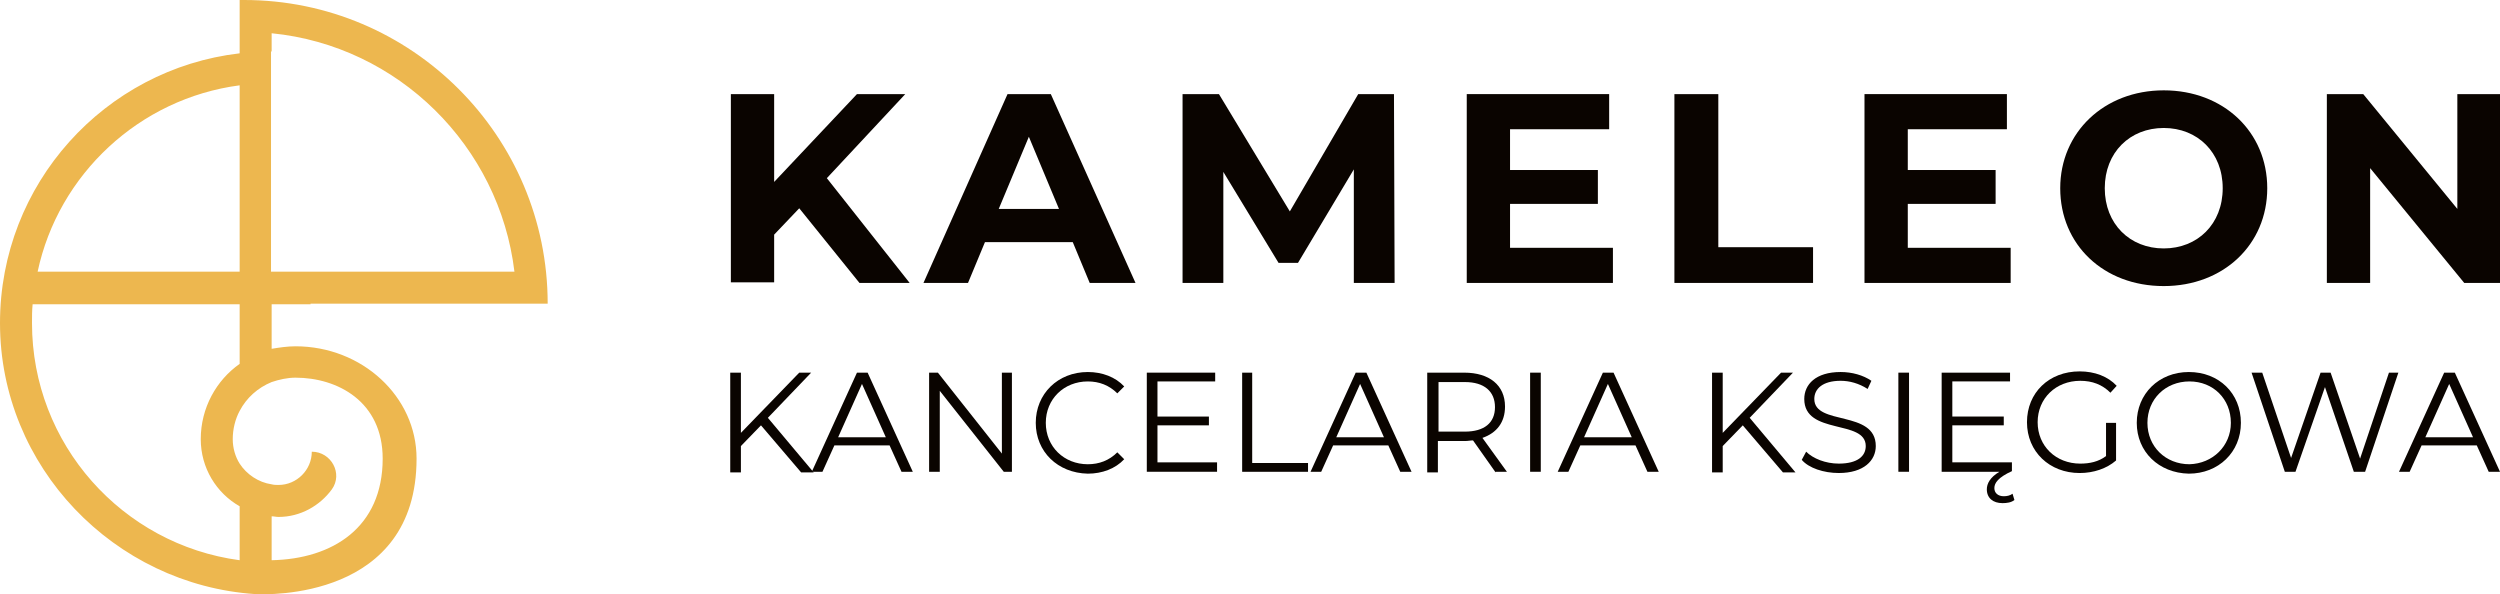 <?xml version="1.0" encoding="utf-8"?>
<!-- Generator: Adobe Illustrator 25.4.1, SVG Export Plug-In . SVG Version: 6.00 Build 0)  -->
<svg version="1.1" id="Warstwa_1" xmlns="http://www.w3.org/2000/svg" xmlns:xlink="http://www.w3.org/1999/xlink" x="0px" y="0px"
	 viewBox="0 0 398.5 94.7" style="enable-background:new 0 0 398.5 94.7;" xml:space="preserve">
<style type="text/css">
	.st0{fill:#0A0400;}
	.st1{fill:#EDB74F;}
	.st2{fill:none;}
</style>
<g>
	<path class="st0" d="M127.4,33.2l-4,4.2v7.6h-6.9V15h6.9V29L136.6,15h7.7l-12.5,13.4l13.2,16.7H137L127.4,33.2z"/>
	<path class="st0" d="M171,38.6h-14l-2.7,6.5h-7.1L160.6,15h6.9L181,45.1h-7.3L171,38.6z M168.8,33.3L164,21.8l-4.8,11.5H168.8z"/>
	<path class="st0" d="M215.8,45.1l0-18.1l-8.9,14.9h-3.1l-8.8-14.5v17.7h-6.5V15h5.8l11.3,18.7L216.5,15h5.7l0.1,30.1H215.8z"/>
	<path class="st0" d="M257.1,39.5v5.6h-23.3V15h22.7v5.6h-15.8v6.5h14v5.4h-14v7H257.1z"/>
	<path class="st0" d="M266.9,15h7v24.4H289v5.7h-22.1V15z"/>
	<path class="st0" d="M320.5,39.5v5.6h-23.3V15h22.7v5.6h-15.8v6.5h14v5.4h-14v7H320.5z"/>
	<path class="st0" d="M328.4,30c0-8.9,7-15.6,16.5-15.6c9.5,0,16.5,6.6,16.5,15.6c0,9-7,15.6-16.5,15.6
		C335.3,45.6,328.4,39,328.4,30z M354.3,30c0-5.7-4-9.6-9.4-9.6s-9.4,3.9-9.4,9.6s4,9.6,9.4,9.6S354.3,35.7,354.3,30z"/>
	<path class="st0" d="M398.5,15v30.1h-5.7l-15-18.3v18.3h-6.9V15h5.8l15,18.3V15H398.5z"/>
</g>
<g>
	<g>
		<path class="st1" d="M49.5,48.4h37.8v0C87.3,21.7,65.6,0,38.9,0h-0.7v8.5C16.7,11,0,29.3,0,51.5v0c0,22.9,18.2,41.7,40.7,43.2
			c1.9,0.1,25.7,0.9,25.7-21.6c0-9.9-8.7-17.9-19.3-17.9c-1.3,0-2.6,0.2-3.8,0.4l0-4.1v-3H49.5z M43.3,8.2V5.3
			c20.2,2,36.3,18,38.7,38H49.5h-6.3V8.2z M38.2,13.6v29.7H6C9.3,27.8,22.2,15.7,38.2,13.6z M38.2,89.3C19.5,86.8,5.1,70.8,5.1,51.5
			c0-1,0-2,0.1-3h33v3v6.5C34.5,60.6,32,65,32,70c0,4.6,2.5,8.6,6.2,10.7V89.3z M43.3,60.9c1.2-0.4,2.5-0.7,3.8-0.7
			C53.8,60.2,61,64,61,73.1c0,11-8,16-17.7,16.2v-7c0.4,0,0.7,0.1,1.1,0.1c3.5,0,6.6-1.8,8.5-4.4c1.8-2.5-0.1-6-3.2-6
			c0,2.9-2.4,5.3-5.3,5.3c-0.4,0-0.7,0-1.1-0.1c-2.1-0.3-4-1.6-5.1-3.3c-0.7-1.1-1.1-2.5-1.1-3.9c0-1.6,0.4-3.2,1.1-4.5
			C39.3,63.4,41.1,61.8,43.3,60.9z"/>
	</g>
</g>
<g>
	<path class="st0" d="M121.3,67.8l-3.2,3.3v4.2h-1.7V59.4h1.7V69l9.3-9.6h1.9l-6.9,7.2l7.3,8.7h-2L121.3,67.8z"/>
	<path class="st0" d="M141.8,71H133l-1.9,4.2h-1.7l7.2-15.8h1.7l7.2,15.8h-1.8L141.8,71z M141.2,69.7l-3.8-8.5l-3.8,8.5H141.2z"/>
	<path class="st0" d="M161.3,59.4v15.8H160l-10.2-12.9v12.9h-1.7V59.4h1.4l10.2,12.9V59.4H161.3z"/>
	<path class="st0" d="M165.1,67.4c0-4.6,3.5-8.1,8.3-8.1c2.3,0,4.4,0.8,5.8,2.3l-1.1,1.1c-1.3-1.3-2.9-1.9-4.7-1.9
		c-3.8,0-6.7,2.8-6.7,6.6c0,3.8,2.9,6.6,6.7,6.6c1.8,0,3.4-0.6,4.7-1.9l1.1,1.1c-1.4,1.5-3.5,2.3-5.8,2.3
		C168.6,75.4,165.1,72,165.1,67.4z"/>
	<path class="st0" d="M194,73.8v1.4h-11.2V59.4h10.9v1.4h-9.2v5.6h8.2v1.4h-8.2v5.9H194z"/>
	<path class="st0" d="M197.9,59.4h1.7v14.4h8.9v1.4h-10.5V59.4z"/>
	<path class="st0" d="M221.3,71h-8.8l-1.9,4.2h-1.7l7.2-15.8h1.7l7.2,15.8h-1.8L221.3,71z M220.6,69.7l-3.8-8.5l-3.8,8.5H220.6z"/>
	<path class="st0" d="M238.4,75.3l-3.6-5.1c-0.4,0-0.8,0.1-1.3,0.1h-4.3v5h-1.7V59.4h5.9c4,0,6.5,2,6.5,5.4c0,2.5-1.3,4.2-3.6,5
		l3.9,5.4H238.4z M238.3,64.9c0-2.5-1.7-4-4.8-4h-4.2v7.9h4.2C236.6,68.8,238.3,67.4,238.3,64.9z"/>
	<path class="st0" d="M243.9,59.4h1.7v15.8h-1.7V59.4z"/>
	<path class="st0" d="M260.7,71h-8.8l-1.9,4.2h-1.7l7.2-15.8h1.7l7.2,15.8h-1.8L260.7,71z M260.1,69.7l-3.8-8.5l-3.8,8.5H260.1z"/>
	<path class="st0" d="M277.8,67.8l-3.2,3.3v4.2h-1.7V59.4h1.7V69l9.3-9.6h1.9l-6.9,7.2l7.3,8.7h-2L277.8,67.8z"/>
	<path class="st0" d="M287.2,73.3l0.7-1.3c1.1,1.1,3.1,1.9,5.2,1.9c3,0,4.3-1.2,4.3-2.8c0-4.3-9.8-1.7-9.8-7.5
		c0-2.3,1.8-4.3,5.8-4.3c1.8,0,3.6,0.5,4.9,1.4l-0.6,1.3c-1.4-0.9-2.9-1.3-4.3-1.3c-2.9,0-4.2,1.3-4.2,2.9c0,4.3,9.8,1.7,9.8,7.5
		c0,2.3-1.9,4.3-5.9,4.3C290.7,75.4,288.3,74.6,287.2,73.3z"/>
	<path class="st0" d="M302.6,59.4h1.7v15.8h-1.7V59.4z"/>
	<path class="st0" d="M321.1,79.7c-0.5,0.4-1.2,0.5-1.9,0.5c-1.5,0-2.5-0.8-2.5-2.2c0-0.9,0.5-1.9,2-2.8h-9.2V59.4h10.9v1.4h-9.2
		v5.6h8.2v1.4h-8.2v5.9h9.5v1.4c-2.2,1-2.8,1.9-2.8,2.7c0,0.8,0.6,1.3,1.5,1.3c0.5,0,1-0.1,1.4-0.4L321.1,79.7z"/>
	<path class="st0" d="M335.7,67.4h1.6v6c-1.5,1.3-3.6,2-5.8,2c-4.8,0-8.4-3.4-8.4-8.1s3.5-8.1,8.4-8.1c2.4,0,4.5,0.8,5.9,2.3l-1,1.1
		c-1.3-1.3-2.9-1.9-4.8-1.9c-3.9,0-6.8,2.8-6.8,6.6c0,3.8,2.9,6.6,6.8,6.6c1.5,0,2.9-0.3,4.1-1.2V67.4z"/>
	<path class="st0" d="M340.6,67.4c0-4.6,3.5-8.1,8.3-8.1c4.8,0,8.3,3.4,8.3,8.1s-3.6,8.1-8.3,8.1C344.1,75.4,340.6,72,340.6,67.4z
		 M355.6,67.4c0-3.8-2.8-6.6-6.6-6.6c-3.8,0-6.7,2.8-6.7,6.6s2.9,6.6,6.7,6.6C352.7,73.9,355.6,71.1,355.6,67.4z"/>
	<path class="st0" d="M382.3,59.4l-5.3,15.8h-1.8l-4.6-13.5l-4.7,13.5h-1.7l-5.3-15.8h1.7l4.6,13.6l4.7-13.6h1.6l4.7,13.7l4.6-13.7
		H382.3z"/>
	<path class="st0" d="M394.8,71H386l-1.9,4.2h-1.7l7.2-15.8h1.7l7.2,15.8h-1.8L394.8,71z M394.2,69.7l-3.8-8.5l-3.8,8.5H394.2z"/>
</g>
<path class="st2" d="M60.9,74.3"/>
</svg>
